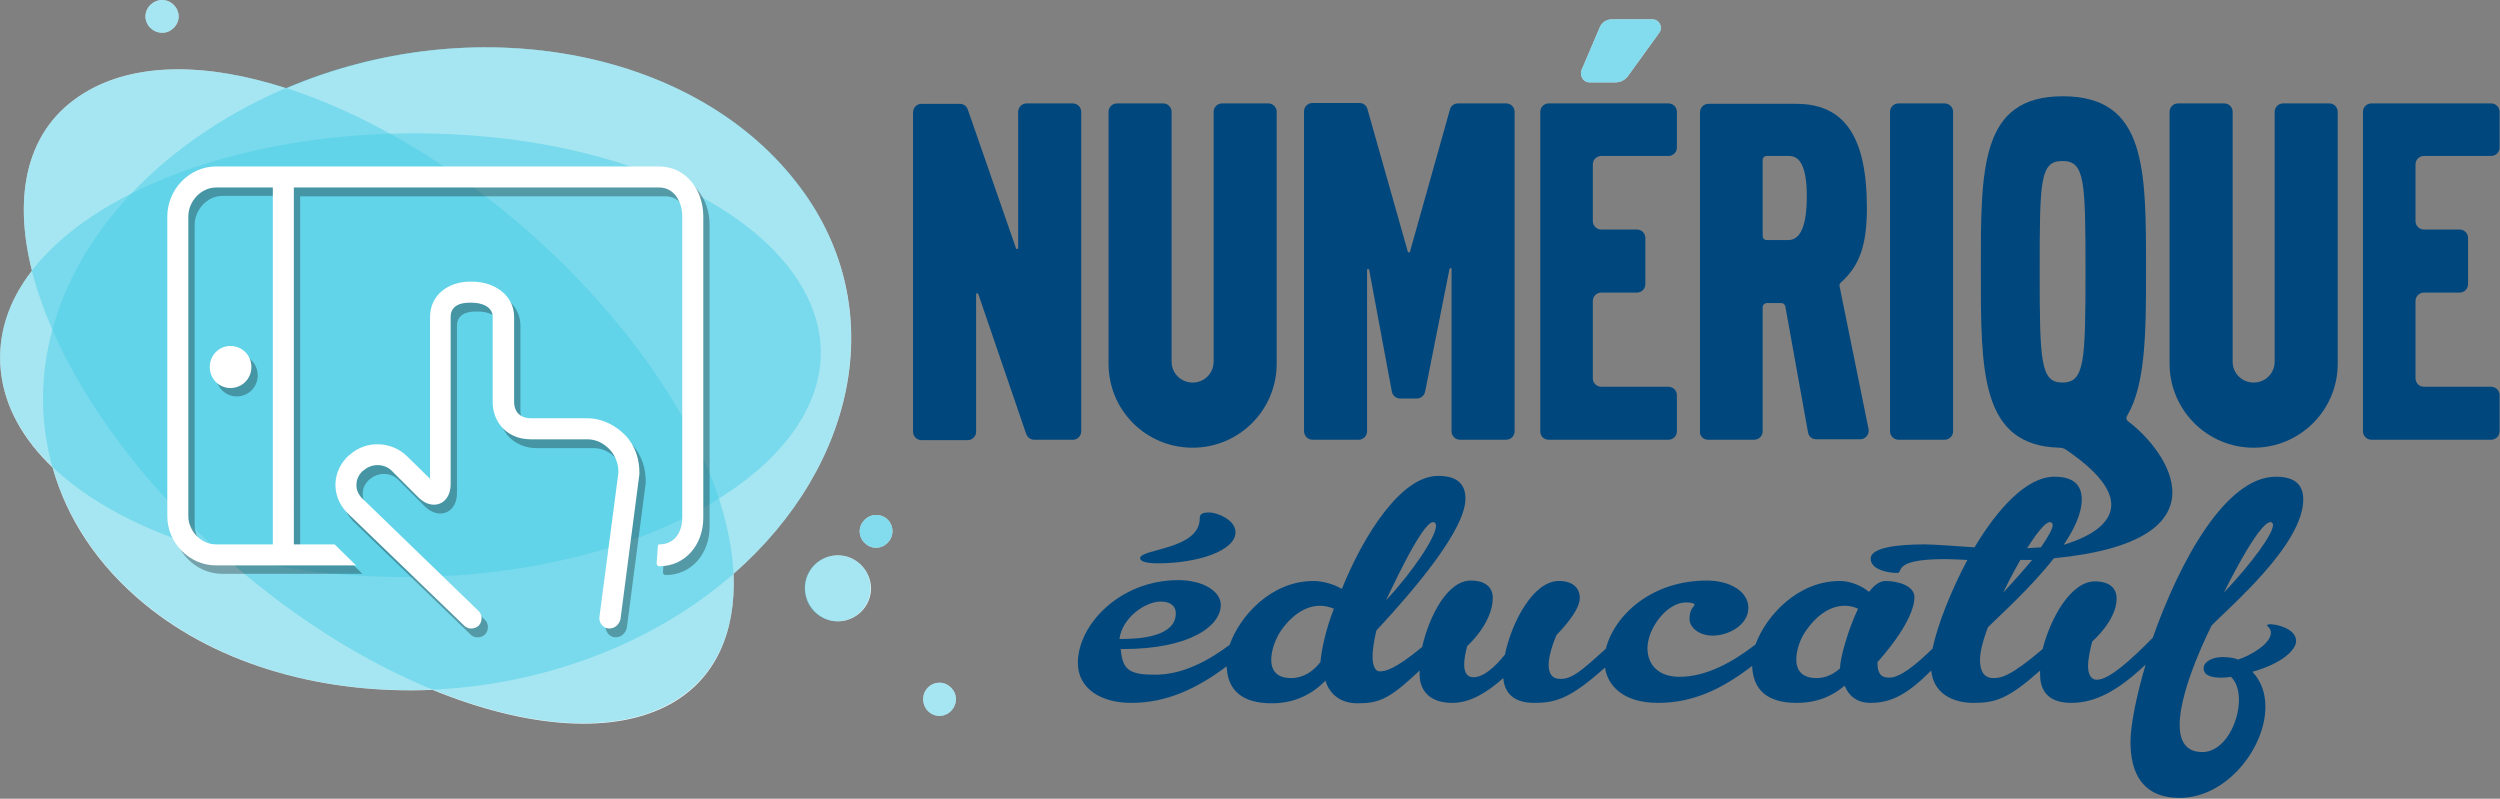 <?xml version="1.0" encoding="utf-8"?>
<!-- Generator: Adobe Illustrator 18.1.1, SVG Export Plug-In . SVG Version: 6.00 Build 0)  -->
<svg version="1.1" id="Calque_1" xmlns="http://www.w3.org/2000/svg" xmlns:xlink="http://www.w3.org/1999/xlink" x="0px" y="0px"
	 viewBox="0 0 594.7 190" enable-background="new 0 0 594.7 190" xml:space="preserve">
<rect x="0" y="0" width="594.7" height="190" fill="#808080" stroke="none"/>
<path fill="#00477D" d="M232.2,68.5"/>
<g>
	<path fill="#FFFFFF" d="M378.1,19.6h6.1c1.3,0,2.5-0.6,3.2-1.7l7.3-10.1c1-1.3,0-3.2-1.6-3.2h-9.7c-1.2,0-2.3,0.7-2.8,1.8
		l-4.4,10.3C375.7,18.1,376.7,19.6,378.1,19.6z"/>
	<g>
		<path opacity="0.7" fill="#4DCEE7" d="M378.1,19.6h6.1c1.3,0,2.5-0.6,3.2-1.7l7.3-10.1c1-1.3,0-3.2-1.6-3.2h-9.7
			c-1.2,0-2.3,0.7-2.8,1.8l-4.4,10.3C375.7,18.1,376.7,19.6,378.1,19.6z"/>
	</g>
</g>
<path fill="#00477D" d="M275.5,134c9.2,0,18.4-2.9,18.4-7.4c0-2.9-4.3-4.7-6.3-4.7c-2,0-2.2,0.7-2.2,1.4c0,7.5-14.2,7.2-14.2,9.5
	C271.3,133.6,272.7,134,275.5,134z"/>
<g>
	<path fill="#00477D" d="M257.2,102.6v-76c0-1.1-0.9-2-2-2h-11c-1.1,0-2,0.9-2,2V59c0,0.3-0.4,0.3-0.5,0.1l-11.5-33.1
		c-0.3-0.8-1-1.3-1.9-1.3h-9.1c-1.1,0-2,0.9-2,2v76c0,1.1,0.9,2,2,2h11c1.1,0,2-0.9,2-2V70c0-0.3,0.4-0.3,0.5-0.1l11.4,33.3
		c0.3,0.8,1,1.4,1.9,1.4h9.3C256.3,104.6,257.2,103.7,257.2,102.6z"/>
	<path fill="#00477D" d="M283.7,106.5L283.7,106.5c11,0,20-8.9,20-20V26.6c0-1.1-0.9-2-2-2h-11c-1.1,0-2,0.9-2,2V86c0,2.8-2.2,5-5,5
		c-2.8,0-5-2.2-5-5V26.6c0-1.1-0.9-2-2-2h-11c-1.1,0-2,0.9-2,2v59.9C263.7,97.6,272.6,106.5,283.7,106.5z"/>
	<path fill="#00477D" d="M554.1,24.6h-11c-1.1,0-2,0.9-2,2V86c0,2.8-2.2,5-5,5c-2.8,0-5-2.2-5-5V26.6c0-1.1-0.9-2-2-2h-11
		c-1.1,0-2,0.9-2,2v59.9c0,11,8.9,20,20,20h0c11,0,20-8.9,20-20V26.6C556.1,25.5,555.2,24.6,554.1,24.6z"/>
	<path fill="#00477D" d="M312.2,104.6h11c1.1,0,2-0.9,2-2V64.2c0-0.3,0.4-0.3,0.5,0l5.4,29c0.2,0.9,1,1.6,2,1.6h3.9
		c1,0,1.8-0.7,2-1.6l5.8-29.2c0.1-0.3,0.5-0.3,0.5,0v38.6c0,1.1,0.9,2,2,2h11c1.1,0,2-0.9,2-2v-76c0-1.1-0.9-2-2-2h-11.5
		c-0.9,0-1.7,0.6-1.9,1.5l-9.5,33.8c-0.1,0.2-0.4,0.2-0.5,0L325.3,26c-0.2-0.9-1-1.5-1.9-1.5h-11.2c-1.1,0-2,0.9-2,2v76
		C310.2,103.7,311.1,104.6,312.2,104.6z"/>
	<path fill="#00477D" d="M368.4,104.6h28.5c1.1,0,2-0.9,2-2V94c0-1.1-0.9-2-2-2h-16c-1.1,0-2-0.9-2-2V71.6c0-1.1,0.9-2,2-2h8.5
		c1.1,0,2-0.9,2-2v-11c0-1.1-0.9-2-2-2h-8.5c-1.1,0-2-0.9-2-2V39.1c0-1.1,0.9-2,2-2h16c1.1,0,2-0.9,2-2v-8.5c0-1.1-0.9-2-2-2h-28.5
		c-1.1,0-2,0.9-2,2v76C366.4,103.7,367.2,104.6,368.4,104.6z"/>
	<path fill="#00477D" d="M576.6,37.1h16c1.1,0,2-0.9,2-2v-8.5c0-1.1-0.9-2-2-2h-28.5c-1.1,0-2,0.9-2,2v76c0,1.1,0.9,2,2,2h28.5
		c1.1,0,2-0.9,2-2V94c0-1.1-0.9-2-2-2h-16c-1.1,0-2-0.9-2-2V71.6c0-1.1,0.9-2,2-2h8.5c1.1,0,2-0.9,2-2v-11c0-1.1-0.9-2-2-2h-8.5
		c-1.1,0-2-0.9-2-2V39.1C574.6,38,575.5,37.1,576.6,37.1z"/>
	<path fill="#00477D" d="M406.3,104.6h11c1.1,0,2-0.9,2-2V73.1c0-0.5,0.4-1,1-1l3.4,0c0.5,0,0.9,0.3,1,0.8l5.4,30c0.2,1,1,1.6,2,1.6
		h10.4c1.3,0,2.2-1.2,2-2.4l-6.9-34c-0.1-0.4,0.1-0.7,0.3-0.9c4.4-3.9,6.2-8.8,6.2-17.7c0-17.1-5.4-24.8-16.8-24.8h-20.9
		c-1.1,0-2,0.9-2,2v76C404.3,103.7,405.2,104.6,406.3,104.6z M419.3,38.1c0-0.6,0.4-1,1-1h5.3c2.6,0,4.2,2.6,4.2,9.6
		c0,7-1.5,10.4-4.4,10.4h-5.1c-0.6,0-1-0.4-1-1V38.1z"/>
	<path fill="#00477D" d="M451.6,104.6h11c1.1,0,2-0.9,2-2v-76c0-1.1-0.9-2-2-2h-11c-1.1,0-2,0.9-2,2v76
		C449.6,103.7,450.5,104.6,451.6,104.6z"/>
	<path fill="#00477D" d="M547.9,118.8c0-3.4-1.9-5.4-6.5-5.4c-12,0-22.9,20.2-29.3,38.3c-5.2,5.3-10.4,10-13.3,10
		c-1.4,0-2.1-1.3-2.1-3.4c0-1.3,0.5-4,1-5.7c0,0,5.8-5,5.8-10.2c0-2.5-1.7-4.1-5.2-4.1c-5.6,0-10.5,8.6-12.4,16.1
		c-7.6,6.5-9.9,6.9-11.7,6.9c-2.3,0-3.2-1.7-3.2-4.4c0-3,1.9-7.7,1.9-7.7c2.8-2.8,10.1-9.3,15.6-16.3l0.1-0.1
		c42.1-4.1,27.1-25.5,17.6-32.6c-0.4-0.3-0.5-0.9-0.2-1.3c4.4-7.4,4.5-19.7,4.5-34.5c0-24.3,0.1-41.5-19.8-41.5
		c-19.7,0-19.5,17.2-19.5,41.5c0,24-0.1,41.6,18.7,42.1c0.6,0,1.2,0.2,1.6,0.5c21,14.3,5.8,20.7-0.6,22.6l0,0
		c2.5-3.7,4.3-7.4,4.3-10.8c0-3.4-1.9-5.4-6.5-5.4c-6.6,0-13.5,7.6-19,16.8c-4.7-0.3-9.6-0.7-11.8-0.7c-6.4,0-12.9,0.7-12.9,3.4
		c0,2.7,4.4,3.4,6.3,3.4c1.6,0-1.5-3.3,11.3-3.3c1.6,0,3.3,0.1,5.4,0.2c-4,7.5-7.1,15.5-8.3,21.1c-4,3.9-7.7,6.9-10.3,6.9
		c-1.9,0-2.8-0.9-2.8-3.7c0,0,8.8-9.4,8.8-15.5c0-2.5-3.6-3.8-6.9-3.8c-1.3,0-2.7,1-3.9,2.6c-1.5-1.3-4.3-2.6-6.9-2.6
		c-10.1,0-17.6,8.3-20.1,15.1c-5.4,4.2-11.7,7.7-18.1,7.7c-4.8,0-7.6-2.7-7.6-6.8c0-4.6,4.5-10.9,9.2-10.9c1.4,0,2,0.3,2,0.5
		c0,0.5-1.2,0.9-1.2,3.4c0,2.1,2.3,4,5.5,4c3.9,0,8.5-2.6,8.5-6.6c0-3.8-4.2-6.5-9.9-6.5c-13,0-21.9,8.1-24,16.2
		c-6,5.5-8.1,7.2-10.8,7.2c-2.1,0-2.8-1.4-2.8-3.3c0-3.1,1.9-7.2,1.9-7.2s5.5-5.4,5.5-8.7c0-2.5-1.7-4.1-5-4.1
		c-6,0-11.2,9.7-12.8,17.5c-2.4,3-5.1,5.4-7.5,5.4c-1.5,0-2.2-1.1-2.2-3.1c0-1.2,0.3-2.7,0.7-4.3c0,0,6.1-5.4,6.1-11.5
		c0-2.5-1.8-4.1-5.2-4.1c-5.6,0-9.9,8.4-11.6,15.8c-6.4,5.3-8.7,5.8-10.1,5.8c-0.8,0-1.7-0.8-1.7-3.6c0-1.4,0.3-3.5,0.9-6.1
		c9.1-9.8,21.2-24,21.2-31.4c0-3.4-1.9-5.4-6.5-5.4c-8.8,0-17.7,14-22.9,26.9c-1.9-1.2-4.8-1.9-6.7-1.9c-10.2,0-17.6,8.4-20,15.2
		c-5.2,3.9-11.3,7.1-17.7,7.1c-6.1,0-7.8-1.1-8.2-6.1h0.4c16.3,0,23.4-5.6,23.4-10.5c0-3.3-4.3-5.9-10.1-5.9
		c-13.9,0-23.9,10.6-23.9,19.7c0,6.1,5.5,9.5,12.7,9.5c8.3,0,15.5-3.3,22.7-8.7c0.2,5.7,3.7,8.8,10.7,8.8c5.5,0,9.7-2.2,12.8-5.4
		c0.8,2.8,3.2,5.4,7.6,5.4c5.2,0,7.6-1,14.8-7.8c0,0.3,0,0.7,0,1c0,2.7,1.4,6.7,7.8,6.7c4.3,0,8.4-2.6,12.1-5.9
		c0.2,2.6,1.6,5.9,7.3,5.9c5.3,0,8.7-1.1,16.9-8.4c0.5,3.7,3.7,8.4,12.6,8.4c8.3,0,15.3-3.3,22.4-8.8c0.2,5.7,3.6,8.8,10.6,8.8
		c4.8,0,8.5-1.6,11.4-4.1c0.9,2.2,2.7,4.1,6.2,4.1c5.2,0,9.1-2.4,14.4-7.7c0.5,5.3,4.9,7.7,10.1,7.7c5.2,0,8.3-1,15.8-7.7
		c0,0.3,0,0.6,0,1c0,2.7,1,6.7,7.4,6.7c5.7,0,11-2.8,17.7-9.1c-2.3,7.8-3.6,14.6-3.6,18.4c0,7.3,2.8,13.3,11.7,13.3
		c11.2,0,20.4-11.9,20.4-21.7c0-3-0.9-6-3.1-8.3c7.2-2,10.4-5.3,10.4-7.3c0-3-4.7-4-6-4c-0.4,0-0.9,0-0.9,0.3c0,0.2,0.9,0.6,0.9,1.7
		c0,2.7-5,5.5-7.8,6.4c-0.4-0.2-1.7-0.6-3.6-0.6c-2.4,0-4.6,1-4.6,2.7c0,1.8,2.2,2.2,4.1,2.2c1.3,0,2.4-0.2,2.4-0.2
		c1.3,1.2,1.9,3.3,1.9,5.5c0,5.4-3.5,12.4-8.7,12.4c-4,0-5.4-2.7-5.4-6.5c0-8.8,7.6-23.6,7.6-23.6
		C530.3,144.4,547.9,129.6,547.9,118.8z M540.1,124.2c0.4,0,0.6,0.3,0.6,0.7c0,2.1-4.9,8.9-11.7,16.1
		C529,141,537.2,124.2,540.1,124.2z M490.6,91c-5.2,0-5.4-5-5.4-26.6c0-21.5,0.1-26.1,5.4-26.1c5.3,0,5.5,4.5,5.5,26.1
		C496.1,86,495.9,91,490.6,91z M487.6,124.2c0.4,0,0.7,0.3,0.7,0.7c0,0.9-1.1,2.8-2.8,5.3l-3.3,0.2
		C484.3,127.1,486.5,124.2,487.6,124.2z M480.6,133.2c0.9,0,1.9,0,2.8,0c-1.9,2.3-4.3,5-6.9,7.8C476.5,141,478.3,137.2,480.6,133.2z
		 M340.9,124.2c0.5,0,0.7,0.4,0.7,0.9c0,2.6-5.6,11-11.9,17.7C329.8,142.8,338.1,124.2,340.9,124.2z M276.1,143.1
		c2,0,3.6,0.8,3.6,2.8c0,5.4-8.1,6.1-12.8,6.1h-0.6C266.9,147,272.4,143.1,276.1,143.1z M314.1,157.5c-1.8,2.3-4.1,3.8-7,3.8
		c-3.5,0-4.7-1.9-4.7-4.4c0-2.4,1.2-5.3,2.4-7c2-2.9,5.3-5.8,9.2-5.8c1,0,2.1,0.2,3.3,0.7C315.4,149.7,314.4,154.3,314.1,157.5z
		 M437.7,159c-1.6,1.4-3.4,2.3-5.6,2.3c-3.5,0-4.8-1.9-4.8-4.4c0-2.4,1.1-5.3,2.4-7c2-2.9,5.2-5.8,9.1-5.8c1.1,0,2.1,0.2,3.2,0.7
		C439.6,149.8,437.7,156.6,437.7,159z"/>
</g>
<g>
	<path fill="#FFFFFF" d="M174.5,136.5c0.6,13.9-4.3,25-14.9,30.9c-13.4,7.5-34.2,5.9-56.7-3.3c-25.4,1.1-50.5-5.6-68.5-20.4
		c-11.2-9.2-18.5-20.4-21.9-32.5c-7-6.7-11.4-14.4-12.3-22.9C-0.7,79.7,2,71.6,7.6,64.4C3,46.1,6.4,30.5,19.9,22.2
		C32,14.7,49.3,14.9,68.1,21c44-18.8,96-9.8,121.1,22.1C212.2,72.1,204.1,110.6,174.5,136.5z M199.3,132.1c-4.3,0-7.8,3.5-7.8,7.8
		c0,4.3,3.5,7.9,7.8,7.9c4.3,0,7.9-3.5,7.9-7.9C207.1,135.6,203.6,132.1,199.3,132.1z M208.4,122.5c-2.1,0-3.9,1.8-3.9,3.9
		c0,2.1,1.8,3.9,3.9,3.9c2.1,0,3.9-1.8,3.9-3.9C212.3,124.2,210.6,122.5,208.4,122.5z M38.6,7.8c2.1,0,3.9-1.8,3.9-3.9
		c0-2.1-1.8-3.9-3.9-3.9c-2.2,0-4,1.8-4,3.9C34.6,6,36.4,7.8,38.6,7.8z M223.5,162.4c-2.2,0-3.9,1.8-3.9,3.9c0,2.2,1.7,4,3.9,4
		c2.1,0,3.9-1.8,3.9-4C227.4,164.2,225.6,162.4,223.5,162.4z"/>
	<path opacity="0.5" fill="#4DCEE7" d="M161.1,146.4c-39.2,24.4-94.3,23.9-126.7-2.8C-1.5,114.1,2.3,63.2,47.8,32
		C94.8-0.1,160,6.1,189.2,43C215.3,76.1,201.3,121.4,161.1,146.4z"/>
	<path opacity="0.5" fill="#4DCEE7" d="M145.7,75.5c33.1,39.2,37.7,78.6,13.8,91.8c-23.5,13.2-70-1.7-108.1-36.7
		C8,90.7-8.8,39.9,19.9,22.2C49.1,4.2,107.9,30.7,145.7,75.5z"/>
	<path opacity="0.5" fill="#4DCEE7" d="M106.8,31.9c52.8,2.3,90,26.8,88.4,53.7c-1.6,25.7-38.6,48.1-87,51.3
		c-53.8,3.5-104.7-17.4-108-48.7C-3.3,55.2,47.5,29.3,106.8,31.9z"/>
	<g opacity="0.3">
		<path d="M158.3,41.6H52.9c-6.4,0-11.6,5.5-11.6,11.9v71.3c0,6.3,5.2,11.7,11.6,11.7h33.3l-5.1-5h-9.7V46.7h86.9
			c3.5,0,5.5,3.3,5.5,6.9v63.4v7.3v0.9c0,3.6-1.9,6.4-5.5,6.4c0,0,0,0,0,0c-0.2,0-0.3,0.2-0.3,0.3l-0.3,4.3c0,0.1,0.1,0.3,0.2,0.4
			c0.1,0.1,0.2,0.2,0.4,0.2c6.3,0,10.5-5.2,10.5-11.5v-5.1V117V53.5C168.8,47.1,164.6,41.6,158.3,41.6z M66.4,131.6H52.9
			c-3.6,0-6.6-3.2-6.6-6.7V53.5c0-3.6,3-6.9,6.6-6.9h13.5V131.6z"/>
		<path d="M51.4,89.3c0,2.8,2.2,5,4.9,5c2.8,0,5-2.2,5-5c0-2.8-2.2-5-5-5C53.6,84.3,51.4,86.6,51.4,89.3z"/>
		<g>
			<path d="M146.5,151.6c-0.1,0-0.2,0-0.3,0c-1.4-0.2-2.3-1.5-2.1-2.8l4.5-34.2c0.1-1.8-0.6-4-2-5.5c-1.4-1.5-3.2-2.5-5.4-2.5h-13.5
				c-5.2,0-9-3.7-9-8.9V77.5c0-2.4-2.5-3.4-5-3.4h-0.5c-2.5,0-4.5,0.9-4.5,3.4v39.7c0,3.3-1.8,4.4-2.6,4.7c-0.8,0.3-2.8,0.8-5.2-1.6
				l-6.2-6.2c-1.8-1.8-4.8-1.8-6.7-0.1l-0.3,0.2c-0.8,0.8-1.4,1.9-1.4,3.1c-0.1,1.2,0.4,2.3,1.2,3.2l27.8,26.9c1,0.9,1,2.5,0.1,3.5
				c-0.9,0.9-2.6,1-3.5,0l-27.9-26.9c-1.8-1.9-2.8-4.3-2.7-6.9c0.1-2.5,1.2-4.8,3.1-6.6l0.3-0.2c3.8-3.5,9.9-3.3,13.6,0.3l5.5,5.4
				V77.5c0-5.2,4.3-8.4,9.5-8.4h0.5c5.3,0,10,3.2,10,8.4v20.2c0,2.4,1.5,3.9,4,3.9h13.5c3.4,0,6.7,1.7,9,4.1
				c2.3,2.4,3.4,5.8,3.3,9.2l-4.5,34.5C148.8,150.6,147.8,151.6,146.5,151.6z"/>
		</g>
	</g>
	<path opacity="0.5" fill="#4DCEE7" d="M207.1,139.9c0,4.3-3.5,7.9-7.9,7.9c-4.3,0-7.8-3.5-7.8-7.9c0-4.3,3.5-7.8,7.8-7.8
		C203.6,132.1,207.1,135.6,207.1,139.9z"/>
	<path opacity="0.7" fill="#4DCEE7" d="M212.3,126.4c0,2.1-1.8,3.9-3.9,3.9c-2.1,0-3.9-1.8-3.9-3.9c0-2.1,1.8-3.9,3.9-3.9
		C210.6,122.5,212.3,124.2,212.3,126.4z"/>
	<path opacity="0.5" fill="#4DCEE7" d="M42.5,3.9c0,2.1-1.8,3.9-3.9,3.9c-2.2,0-4-1.8-4-3.9c0-2.1,1.8-3.9,4-3.9
		C40.7,0,42.5,1.8,42.5,3.9z"/>
	<path opacity="0.5" fill="#4DCEE7" d="M227.4,166.3c0,2.2-1.8,4-3.9,4c-2.2,0-3.9-1.8-3.9-4c0-2.1,1.7-3.9,3.9-3.9
		C225.6,162.4,227.4,164.2,227.4,166.3z"/>
	<g>
		<path fill="#FFFFFF" d="M156.8,39.6H51.4c-6.4,0-11.6,5.5-11.6,11.9v71.3c0,6.3,5.2,11.7,11.6,11.7h33.3l-5.1-5h-9.7V44.6h86.9
			c3.5,0,5.5,3.3,5.5,6.9v63.4v7.3v0.9c0,3.6-1.9,6.4-5.5,6.4c0,0,0,0,0,0c-0.2,0-0.3,0.2-0.3,0.3l-0.3,4.3c0,0.1,0.1,0.3,0.2,0.4
			c0.1,0.1,0.2,0.2,0.4,0.2c6.3,0,10.5-5.2,10.5-11.5V118V115V51.5C167.3,45.1,163.1,39.6,156.8,39.6z M64.8,129.5H51.4
			c-3.6,0-6.6-3.2-6.6-6.7V51.5c0-3.6,3-6.9,6.6-6.9h13.5V129.5z"/>
		<path fill="#FFFFFF" d="M49.9,87.3c0,2.8,2.2,5,4.9,5c2.8,0,5-2.2,5-5c0-2.8-2.2-5-5-5C52.1,82.3,49.9,84.5,49.9,87.3z"/>
		<g>
			<path fill="#FFFFFF" d="M145,149.5c-0.1,0-0.2,0-0.3,0c-1.4-0.2-2.3-1.5-2.1-2.8l4.5-34.2c0.1-1.8-0.6-4-2-5.5
				c-1.4-1.5-3.2-2.5-5.4-2.5h-13.5c-5.2,0-9-3.7-9-8.9V75.4c0-2.4-2.5-3.4-5-3.4h-0.5c-2.5,0-4.5,0.9-4.5,3.4v39.7
				c0,3.3-1.8,4.4-2.6,4.7c-0.8,0.3-2.8,0.8-5.2-1.6l-6.2-6.2c-1.8-1.8-4.8-1.8-6.7-0.1l-0.3,0.2c-0.8,0.8-1.4,1.9-1.4,3.1
				c-0.1,1.2,0.4,2.3,1.2,3.2l27.8,26.9c1,0.9,1,2.5,0.1,3.5c-0.9,0.9-2.6,1-3.5,0l-27.9-26.9c-1.8-1.9-2.8-4.3-2.7-6.9
				c0.1-2.5,1.2-4.8,3.1-6.6l0.3-0.2c3.8-3.5,9.9-3.3,13.6,0.3l5.5,5.4V75.4c0-5.2,4.3-8.4,9.5-8.4h0.5c5.3,0,10,3.2,10,8.4v20.2
				c0,2.4,1.5,3.9,4,3.9h13.5c3.4,0,6.7,1.7,9,4.1c2.3,2.4,3.4,5.8,3.3,9.2l-4.5,34.5C147.3,148.5,146.3,149.5,145,149.5z"/>
		</g>
	</g>
</g>
</svg>

